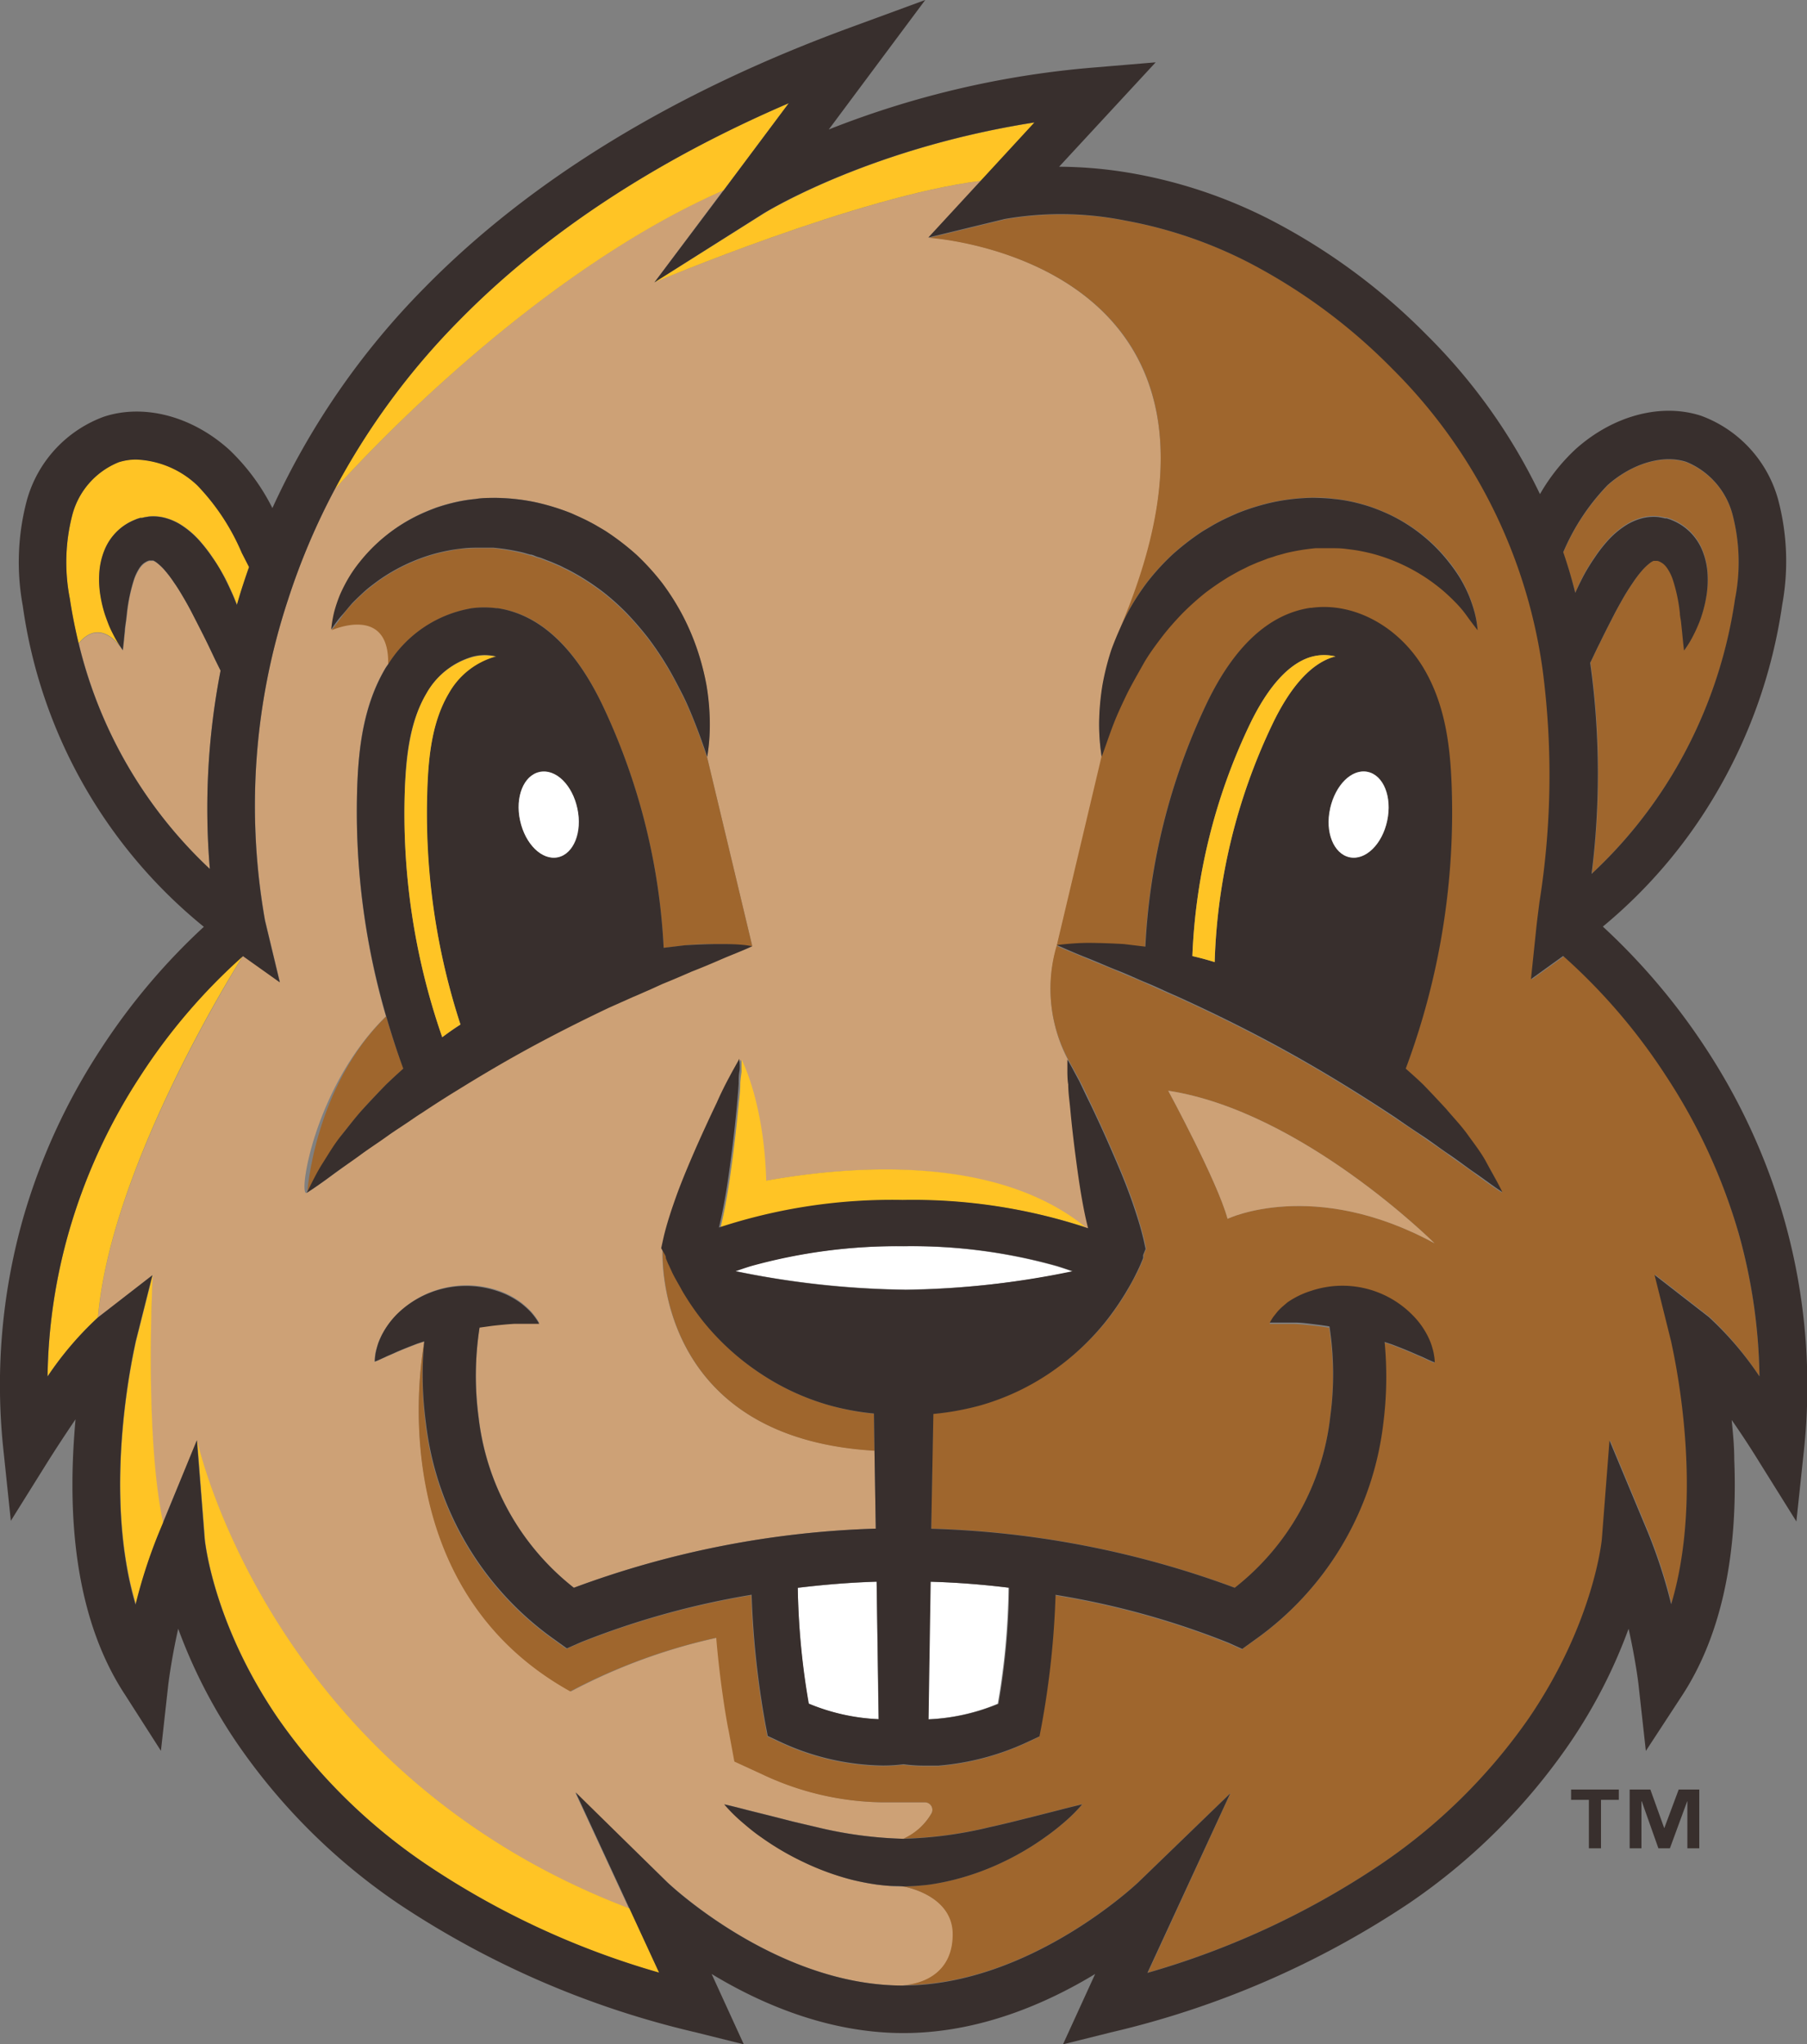 <svg viewBox="0 0 168.43 190.53" xmlns="http://www.w3.org/2000/svg"><rect x="0" y="0" width="168.43" height="190.53" fill="#808080" stroke="none"/><path d="m84.22 185.05s4.62-.06 4.62-4.74c0-3.71-4.62-4.46-4.62-4.46-.42 0-.83 0-1.24-.05s-.81-.07-1.22-.12a23.61 23.61 0 0 1 -2.37-.46 24.51 24.51 0 0 1 -4.39-1.62 25.58 25.58 0 0 1 -4-2.34c-.63-.45-1.23-.93-1.81-1.43a14.94 14.94 0 0 1 -1.64-1.64c.76.17 1.49.36 2.22.55l2.16.54 2.12.54 2.09.49a38.35 38.35 0 0 0 8.1 1.09 5.73 5.73 0 0 0 2.6-2.4.7.7 0 0 0 -.64-1h-3.93a26.87 26.87 0 0 1 -11.14-2.6l-2.65-1.22-.48-2.84c-.12-.65-.82-4.51-1.16-8.68a53.64 53.64 0 0 0 -13.61 5c-18.23-10.16-13.71-32.35-13.66-32.61l-.67.22c-.6.23-1.22.47-1.87.75l-.5.22-.51.22c-.17.09-.35.16-.54.25a6.11 6.11 0 0 1 -.57.24 4.46 4.46 0 0 1 .05-.63c0-.21.08-.41.13-.61s.13-.4.19-.6.16-.38.25-.57a7.86 7.86 0 0 1 1.44-2 9.18 9.18 0 0 1 9.44-2.26 7.78 7.78 0 0 1 2.21 1.16c.17.14.33.27.48.41a6.09 6.09 0 0 1 .44.44 6 6 0 0 1 .39.49 6.1 6.1 0 0 1 .34.54c-.22 0-.43 0-.63 0h-.58-.57-.54c-.71 0-1.37.11-2 .18l-1.24.17a29.3 29.3 0 0 0 -.09 8.41 23.62 23.62 0 0 0 8.87 15.92 88.28 88.28 0 0 1 28.14-5.51l-.12-7.28c-20.83-1.21-19.76-18.77-19.76-18.77l.18-.82c.16-.74.37-1.47.6-2.19s.48-1.44.74-2.16c.53-1.42 1.13-2.83 1.74-4.23s1.26-2.8 1.93-4.19c.33-.69.67-1.38 1-2.07.17-.34.35-.69.54-1s.37-.68.56-1c0 0 2.09 3.9 2.3 11.29 8-1.43 21.44-2.44 29.79 4.36l.36.12c-.16-.67-.31-1.35-.44-2-.29-1.49-.5-3-.7-4.52s-.38-3-.52-4.58c-.07-.77-.14-1.53-.19-2.31 0-.38-.06-.77-.08-1.16s0-.77 0-1.16a14.07 14.07 0 0 1 -1.11-10.4 3.74 3.74 0 0 0 .12-.45l4.13-17.29a19.42 19.42 0 0 1 -.24-3.33 23.85 23.85 0 0 1 .31-3.36 24.09 24.09 0 0 1 .84-3.32c.24-.69.52-1.37.82-2 14.57-34.49-17.86-36.53-17.86-36.53l4.87-5.28c-11.32 1.4-30.44 9.46-30.44 9.46l6.42-8.59c-19.02 8.36-35.89 27.51-36.24 27.91a63.51 63.51 0 0 0 -4.33 10.24 61.32 61.32 0 0 0 -2.14 29.9l1.38 5.75-3.43-2.44c0 .09-12.28 19.2-13.52 33.71l5.08-3.94s-.8 14.94.93 23.13l3.21-7.69s6.65 30.82 40.26 43.6l-5-10.8 8.55 8.31c.1.1 10.14 9.67 22 9.67zm-53.07-75.65c-.82.61-1.65 1.21-2.54 1.78s.64-9.88 7.36-16.44a68.12 68.12 0 0 1 -2.66-21.74c.14-3.37.56-7.27 2.59-10.69.09-.16.2-.3.3-.45.15-5.65-5.28-3.2-5.28-3.2a11.85 11.85 0 0 1 .28-1.65 13.43 13.43 0 0 1 .55-1.62 14.9 14.9 0 0 1 .79-1.54 12.6 12.6 0 0 1 1-1.44 15.59 15.59 0 0 1 5.46-4.41c.54-.26 1.11-.49 1.68-.7a17.86 17.86 0 0 1 1.77-.5 14.07 14.07 0 0 1 1.82-.29c.61-.08 1.23-.09 1.84-.11a19.4 19.4 0 0 1 3.65.38 21.17 21.17 0 0 1 3.48 1.06c.55.25 1.11.49 1.64.77.27.14.54.28.8.44s.52.3.77.46a23.6 23.6 0 0 1 2.86 2.2 22.43 22.43 0 0 1 2.41 2.66 22.68 22.68 0 0 1 1.89 3 22.43 22.43 0 0 1 1.39 3.21 24.09 24.09 0 0 1 .84 3.32 22.45 22.45 0 0 1 .31 3.36 18.46 18.46 0 0 1 -.24 3.33l4.2 17.57c-1 .45-1.91.84-2.86 1.21s-1.87.8-2.8 1.16-1.84.8-2.76 1.17l-1.16.53c-.51.23-1 .46-1.55.67l-2.24 1c-2.8 1.33-5.54 2.72-8.23 4.21-2 1.09-3.9 2.24-5.82 3.43-1.15.7-2.28 1.43-3.41 2.18-.26.16-.51.33-.76.5-.81.57-1.63 1.12-2.46 1.67s-1.62 1.15-2.45 1.71-1.61 1.22-2.46 1.8z" fill="#cda176"/><path d="m19.56 81a67.26 67.26 0 0 1 1-18.49l-.15-.3-.37-.75-.36-.76-.33-.7c-.49-1-1-2-1.49-2.94-.25-.48-.51-.95-.78-1.4s-.54-.9-.83-1.31a10.93 10.93 0 0 0 -.86-1.14 5 5 0 0 0 -.82-.77 2.17 2.17 0 0 0 -.26-.15h-.09-.07-.1-.1a1.13 1.13 0 0 0 -.32.13 1.37 1.37 0 0 0 -.3.21 2.17 2.17 0 0 0 -.3.35 4.68 4.68 0 0 0 -.54 1.12 16.05 16.05 0 0 0 -.64 3.05c0 .28-.07.56-.1.85s-.06.57-.1.86c-.06.58-.11 1.17-.19 1.79l-.11-.17c-.44-.63-2.16-2.73-4-.5a42.33 42.33 0 0 0 12.21 21.02z" fill="#cda176"/><path d="m104.42 58.51c.17-.39.35-.78.55-1.16a22.68 22.68 0 0 1 1.89-3 21.6 21.6 0 0 1 2.41-2.66 23.5 23.5 0 0 1 2.85-2.2l.78-.46c.26-.16.53-.3.79-.44.54-.28 1.09-.52 1.65-.77a20.88 20.88 0 0 1 3.48-1.06 19.4 19.4 0 0 1 3.65-.38c.61 0 1.22 0 1.83.11a14.22 14.22 0 0 1 1.83.29 16.94 16.94 0 0 1 1.76.5c.58.21 1.14.44 1.69.7a15.46 15.46 0 0 1 5.53 4.42 14.13 14.13 0 0 1 1 1.44 13.08 13.08 0 0 1 .78 1.54 13.43 13.43 0 0 1 .55 1.62 9.49 9.49 0 0 1 .28 1.65c-.31-.46-.62-.91-1-1.33s-.67-.82-1-1.2-.73-.73-1.12-1.07-.78-.64-1.19-.94a17 17 0 0 0 -5.25-2.53c-.46-.13-.92-.23-1.38-.32s-.92-.15-1.38-.2-.92-.06-1.39-.06c-.23 0-.46 0-.69 0h-.7a20 20 0 0 0 -2.75.45l-.68.19c-.22 0-.44.14-.67.21l-.33.1-.33.13-.66.25-.65.28c-.22.09-.42.21-.64.31-.43.2-.83.44-1.25.67a24.47 24.47 0 0 0 -2.36 1.6 25.71 25.71 0 0 0 -2.14 1.93q-1 1.05-1.92 2.22c-.6.79-1.16 1.62-1.7 2.49s-1 1.77-1.48 2.7-.87 1.9-1.27 2.89-.74 2-1.11 3.07l-4.12 17.39a3.74 3.74 0 0 1 -.12.45 14.07 14.07 0 0 0 1.11 10.4c.19.34.38.68.56 1l.54 1c.36.69.69 1.38 1 2.07q1 2.09 1.92 4.19c.61 1.4 1.22 2.81 1.74 4.23.27.72.52 1.43.74 2.16s.44 1.45.61 2.19l.18.82-.23.57v.16.11l-.09.23-.18.43c-.13.28-.25.55-.39.82-.27.53-.55 1-.85 1.56a25.56 25.56 0 0 1 -2 2.91 23.76 23.76 0 0 1 -5.33 4.82 22.56 22.56 0 0 1 -6.48 3 25.6 25.6 0 0 1 -4.32.78l-.17 10.7a88.56 88.56 0 0 1 28.32 5.52 23.63 23.63 0 0 0 8.88-16 29.31 29.31 0 0 0 -.11-8.23c-.41-.07-.82-.13-1.25-.18-.63-.07-1.3-.14-2-.18h-.54-.56-.59c-.2 0-.4 0-.62 0a6 6 0 0 1 .33-.54l.39-.49a6.09 6.09 0 0 1 .44-.44l.48-.41a8.05 8.05 0 0 1 2.21-1.16 9.17 9.17 0 0 1 9.44 2.26 7.63 7.63 0 0 1 1.44 2c.09.19.18.38.25.57a6 6 0 0 1 .19.6 4.13 4.13 0 0 1 .13.61q0 .32.06.63c-.21-.07-.39-.16-.58-.24l-.53-.25-.52-.22-.5-.22c-.65-.28-1.27-.52-1.87-.75l-.67-.22a34.33 34.33 0 0 1 -.12 7.58 28.84 28.84 0 0 1 -12 20.2l-1.15.83-1.29-.58a76.54 76.54 0 0 0 -16.11-4.46 81.75 81.75 0 0 1 -1.29 12.1l-.21 1.09-1 .47a24.28 24.28 0 0 1 -8.43 2.26c-.46 0-.88 0-1.25 0a14.64 14.64 0 0 1 -2-.13 14.5 14.5 0 0 1 -1.94.12 23.31 23.31 0 0 1 -9.71-2.29l-1-.47-.21-1.09a82.8 82.8 0 0 1 -1.29-12.07 77 77 0 0 0 -15.93 4.43l-1.29.57-1.14-.82a28.8 28.8 0 0 1 -12-20.2 33.73 33.73 0 0 1 -.12-7.58c0 .26-4.57 22.45 13.61 32.56a53.64 53.64 0 0 1 13.61-5c.34 4.17 1 8 1.16 8.68l.53 2.86 2.65 1.22a26.87 26.87 0 0 0 11.17 2.58h3.93a.7.7 0 0 1 .64 1 5.73 5.73 0 0 1 -2.62 2.38 38.26 38.26 0 0 0 8.09-1.09c.7-.15 1.4-.32 2.1-.49l2.12-.53 2.16-.55c.72-.19 1.46-.37 2.21-.55a14.94 14.94 0 0 1 -1.64 1.64 22.61 22.61 0 0 1 -1.81 1.42 25.64 25.64 0 0 1 -4 2.35 24.48 24.48 0 0 1 -4.45 1.62 23.1 23.1 0 0 1 -2.37.47 21.9 21.9 0 0 1 -2.45.17s4.62.75 4.62 4.46c0 4.68-4.62 4.74-4.62 4.74 11.87 0 21.9-9.57 22-9.67l8.52-8.24-7.7 16.74a76.64 76.64 0 0 0 21.57-10 52.9 52.9 0 0 0 14-13.77c6.07-8.92 6.78-16.63 6.79-16.7l.71-9.16 3.54 8.48a47.73 47.73 0 0 1 2.21 6.79c3.24-11 0-24.32 0-24.48l-1.55-6.22 5.06 3.93a30.44 30.44 0 0 1 4.67 5.56 51.86 51.86 0 0 0 -1.93-13.3 54 54 0 0 0 -6.69-14.66 54.92 54.92 0 0 0 -9.6-11.2l-3 2.16.51-4.89c.07-.64.17-1.4.28-2.28a75.5 75.5 0 0 0 .29-21.72 49 49 0 0 0 -14-28 53.17 53.17 0 0 0 -13.35-9.89 41.43 41.43 0 0 0 -11.53-3.93 30.55 30.55 0 0 0 -11.25-.15l-7.12 1.73s32.39 2.01 17.81 36.34zm10 55.1c-.93-3.46-5.53-11.94-5.53-11.94 12.48 1.91 24.82 14.22 24.82 14.22-11.25-6.13-19.29-2.28-19.29-2.28zm25.58-2.43c-.89-.57-1.73-1.17-2.54-1.78s-1.67-1.16-2.47-1.76-1.66-1.14-2.46-1.72-1.65-1.1-2.45-1.66c-3.28-2.18-6.59-4.22-10-6.11s-6.89-3.62-10.48-5.25c-.9-.38-1.8-.78-2.71-1.2s-1.83-.76-2.75-1.17-1.87-.75-2.81-1.16-1.9-.76-2.85-1.21c1-.12 2.08-.17 3.12-.2s2.08.05 3.13.11l2 .24a59.49 59.49 0 0 1 5.71-22.66c2.56-5.34 5.81-8.34 9.65-8.92h.12c3.93-.55 8.14 1.72 10.47 5.65 2 3.42 2.45 7.32 2.59 10.69a68.24 68.24 0 0 1 -4.27 26.54c.56.49 1.11 1 1.64 1.5.73.75 1.44 1.51 2.15 2.28s1.32 1.62 2 2.44 1.19 1.72 1.75 2.59 1.02 1.82 1.46 2.76z" fill="#9f662d"/><path d="m147.65 53.52a18.51 18.51 0 0 1 1-1.62 13.54 13.54 0 0 1 1.24-1.6 8.18 8.18 0 0 1 1.78-1.48 5.36 5.36 0 0 1 1.3-.56 4.33 4.33 0 0 1 1.62-.14l.41.07.2.05h.16l.31.1.32.13a5.23 5.23 0 0 1 1.17.71 5.13 5.13 0 0 1 1.54 2.1 6.73 6.73 0 0 1 .47 2.16 9.25 9.25 0 0 1 -.1 2 12 12 0 0 1 -.44 1.84c-.09.29-.2.58-.32.87s-.24.56-.38.83a9.46 9.46 0 0 1 -.93 1.62c-.08-.62-.13-1.21-.19-1.79l-.09-.86c0-.29-.07-.57-.11-.85a15.31 15.31 0 0 0 -.64-3.05 4.33 4.33 0 0 0 -.54-1.12 2.17 2.17 0 0 0 -.3-.35 1.37 1.37 0 0 0 -.3-.21 1.13 1.13 0 0 0 -.32-.13h-.1-.1-.07-.08a2.11 2.11 0 0 0 -.27.15 5 5 0 0 0 -.82.77 10.93 10.93 0 0 0 -.86 1.14c-.28.41-.56.85-.83 1.31s-.52.92-.78 1.4c-.51 1-1 1.94-1.48 2.94-.13.25-.25.5-.37.75l-.36.76-.14.28a74.89 74.89 0 0 1 .13 19.68 42.84 42.84 0 0 0 7.55-9.3 43.92 43.92 0 0 0 5.82-16.32 17.62 17.62 0 0 0 -.25-7.8 7.32 7.32 0 0 0 -4.32-4.91c-2.21-.72-5.09.13-7.34 2.17a20.5 20.5 0 0 0 -4.13 6.25c.42 1.22.79 2.46 1.13 3.71.25-.59.52-1.15.81-1.7z" fill="#9f662d"/><path d="m84.22 116.17a51.28 51.28 0 0 0 -14.3 1.83c-.52.16-1 .32-1.41.47a82.45 82.45 0 0 0 15.8 1.73 81.79 81.79 0 0 0 15.69-1.67c-.45-.16-.93-.32-1.48-.49a50 50 0 0 0 -14.3-1.87z" fill="#fff"/><path d="m81.71 147.44c-2.57.08-5 .29-7.35.57a69.43 69.43 0 0 0 1 10.8 19 19 0 0 0 6.52 1.45z" fill="#fff"/><path d="m86.52 160.26a19 19 0 0 0 6.48-1.45 67.34 67.34 0 0 0 1-10.82c-2.32-.28-4.78-.48-7.35-.56z" fill="#fff"/><g fill="#ffc425"><path d="m13.06 100.3a53.37 53.37 0 0 0 -6.69 14.7 51.44 51.44 0 0 0 -1.93 13.3 30.76 30.76 0 0 1 4.69-5.5c1.24-14.51 13.47-33.62 13.52-33.71a54.82 54.82 0 0 0 -9.59 11.21z"/><path d="m14.24 118.83-1.57 6.23c0 .16-3.28 13.51 0 24.48a47.73 47.73 0 0 1 2.21-6.79l.33-.79c-1.77-8.19-.97-23.13-.97-23.13z"/><path d="m18.38 134.27.72 9.16c0 .07.71 7.78 6.79 16.7a52.86 52.86 0 0 0 14 13.77 76.77 76.77 0 0 0 21.57 10l-2.77-6c-33.69-12.81-40.31-43.63-40.31-43.63z"/><path d="m11.35 60.43a10.08 10.08 0 0 1 -.84-1.43c-.14-.27-.26-.55-.38-.83s-.22-.58-.32-.87a12 12 0 0 1 -.44-1.84 9.25 9.25 0 0 1 -.1-2 6.73 6.73 0 0 1 .47-2.16 5.13 5.13 0 0 1 1.54-2.1 5.07 5.07 0 0 1 1.18-.71l.31-.13.31-.1h.16l.2-.05.42-.07a4.28 4.28 0 0 1 1.61.14 5.36 5.36 0 0 1 1.3.56 8.18 8.18 0 0 1 1.78 1.48 14.81 14.81 0 0 1 1.25 1.6c.36.53.68 1.08 1 1.62s.56 1.11.81 1.66c.18.39.33.78.49 1.17.17-.61.35-1.21.55-1.82s.38-1.15.58-1.71l-.68-1.33a20.78 20.78 0 0 0 -4.13-6.27 8.76 8.76 0 0 0 -5.68-2.42 5.34 5.34 0 0 0 -1.66.25 7.3 7.3 0 0 0 -4.34 4.93 17.6 17.6 0 0 0 -.23 7.84c.21 1.41.48 2.78.81 4.13 1.87-2.27 3.59-.17 4.03.46z"/><path d="m67.46 17.73 6.06-8.11c-12.52 5.38-22.85 12.22-30.76 20.29a67.38 67.38 0 0 0 -11.58 15.73c.35-.4 17.22-19.55 36.28-27.91z"/><path d="m91.54 16.75 4.92-5.34c-15.52 2.43-25.17 8.43-25.28 8.5l-10.18 6.41s19.08-8.06 30.4-9.46z"/></g><path d="m44 56.7a8.92 8.92 0 0 1 2.25 0h.13c3.89.54 7.17 3.56 9.76 9a59.68 59.68 0 0 1 5.72 22.66l2-.24c1.06-.12 2.14-.12 3.14-.12s2.08.08 3.12.2l-4.2-17.57c-.36-1-.72-2.07-1.11-3.07s-.82-2-1.27-2.89-.95-1.84-1.48-2.7a29.46 29.46 0 0 0 -1.7-2.49q-.91-1.17-1.92-2.22a22.87 22.87 0 0 0 -2.14-1.93 23.29 23.29 0 0 0 -2.36-1.6c-.41-.23-.82-.47-1.25-.67-.21-.1-.42-.22-.64-.31l-.65-.28-.65-.25-.33-.13-.34-.1c-.22-.07-.44-.16-.67-.21l-.67-.19a19.84 19.84 0 0 0 -2.74-.49h-.69c-.23 0-.46 0-.7 0q-.69 0-1.38.06c-.46 0-.92.11-1.39.2s-.92.19-1.38.32a17 17 0 0 0 -5.25 2.53c-.4.3-.8.61-1.19.94s-.75.7-1.12 1.07-.7.78-1 1.2-.64.87-1 1.33c0 0 5.43-2.45 5.28 3.2a11.39 11.39 0 0 1 7.82-5.25z" fill="#9f662d"/><path d="m31.83 105.83c.64-.83 1.3-1.63 2-2.44s1.42-1.53 2.15-2.28c.53-.52 1.08-1 1.63-1.51-.61-1.6-1.16-3.22-1.61-4.86-6.72 6.56-7.36 16.44-7.36 16.44.45-1 .95-1.86 1.48-2.76s1.11-1.74 1.71-2.59z" fill="#9f662d"/><path d="m69 101.05c0 .78-.12 1.54-.19 2.31-.15 1.53-.32 3.06-.52 4.58s-.41 3-.7 4.52c-.13.66-.27 1.32-.43 2a51.6 51.6 0 0 1 17.11-2.57 51.64 51.64 0 0 1 16.94 2.52c-8.35-6.8-21.77-5.79-29.79-4.36-.21-7.39-2.3-11.29-2.3-11.29v1.16s-.12.75-.12 1.13z" fill="#ffc425"/><path d="m77.33 131a22.74 22.74 0 0 1 -6.49-3 23.49 23.49 0 0 1 -5.23-4.81 24.35 24.35 0 0 1 -2-2.91c-.3-.51-.59-1-.86-1.56-.13-.27-.26-.54-.38-.82s-.13-.28-.19-.43l-.09-.23v-.11l-.09-.13-.22-.57s-1.1 17.57 19.73 18.8l-.05-3.45a24.39 24.39 0 0 1 -4.13-.78z" fill="#9f662d"/><path d="m114.42 113.61s8-3.85 19.29 2.28c0 0-12.34-12.31-24.82-14.22 0 0 4.6 8.48 5.53 11.94z" fill="#cda176"/><path d="m166.3 113.64a58 58 0 0 0 -7.3-15.92 60.39 60.39 0 0 0 -9.6-11.35 46.66 46.66 0 0 0 10.31-12 48.29 48.29 0 0 0 6.41-18 22.42 22.42 0 0 0 -.38-9.8 11.6 11.6 0 0 0 -7.17-7.81c-3.76-1.23-8.24 0-11.7 3.1a17.75 17.75 0 0 0 -3.33 4.2 53.3 53.3 0 0 0 -10.54-14.82 57.65 57.65 0 0 0 -14.64-10.78 45.46 45.46 0 0 0 -12.86-4.31 40.67 40.67 0 0 0 -6.78-.61l9-9.73-5.72.48a86.15 86.15 0 0 0 -24.75 5.78l8.99-12.07-7 2.57c-16.45 6.03-29.79 14.19-39.65 24.23a71.29 71.29 0 0 0 -14.2 20.56 19.69 19.69 0 0 0 -4-5.42c-3.46-3.14-7.95-4.33-11.7-3.1a11.59 11.59 0 0 0 -7.19 7.81 22.42 22.42 0 0 0 -.38 9.8 46.86 46.86 0 0 0 16.88 29.94 59.74 59.74 0 0 0 -9.56 11.33 58 58 0 0 0 -7.31 15.92 57 57 0 0 0 -1.79 21.72l.67 6.4 3.41-5.46c.71-1.13 1.64-2.56 2.62-4-.1 1.15-.19 2.39-.24 3.68-.36 9.15 1.28 16.57 4.86 22l3.34 5.22.68-6.13s.26-2.26.93-5.25a48.84 48.84 0 0 0 5.41 10.56 57.07 57.07 0 0 0 15.1 15.06 84.46 84.46 0 0 0 27.72 12l4.49 1.12-3-6.56c4.53 2.75 10.84 5.51 17.88 5.51s13.34-2.76 17.87-5.51l-3 6.56 4.49-1.12a84.46 84.46 0 0 0 27.72-12 57.07 57.07 0 0 0 15.1-15.06 48.39 48.39 0 0 0 5.41-10.56c.67 3 .93 5.21.93 5.25l.68 6.14 3.38-5.17c3.58-5.48 5.22-12.9 4.86-22 0-1.29-.13-2.53-.24-3.68 1 1.43 1.92 2.86 2.62 4l3.41 5.46.68-6.4a57 57 0 0 0 -1.82-21.78zm-159.79-57.84a17.6 17.6 0 0 1 .23-7.8 7.3 7.3 0 0 1 4.32-4.91 5.34 5.34 0 0 1 1.66-.25 8.76 8.76 0 0 1 5.68 2.42 20.78 20.78 0 0 1 4.13 6.27l.68 1.33c-.2.56-.39 1.13-.58 1.71s-.38 1.21-.55 1.82c-.16-.39-.31-.78-.49-1.17-.25-.55-.52-1.11-.81-1.66s-.62-1.09-1-1.62a14.81 14.81 0 0 0 -1.25-1.6 8.18 8.18 0 0 0 -1.78-1.48 5.36 5.36 0 0 0 -1.3-.56 4.28 4.28 0 0 0 -1.61-.14l-.42.07-.2.05h-.16l-.31.1-.31.13a5.07 5.07 0 0 0 -1.18.71 5.13 5.13 0 0 0 -1.54 2.1 6.73 6.73 0 0 0 -.47 2.16 9.25 9.25 0 0 0 .1 2 12 12 0 0 0 .44 1.84c.1.29.21.58.32.87s.24.56.38.83a10.08 10.08 0 0 0 .84 1.41l.11.17c.08-.62.13-1.21.19-1.79 0-.29.06-.58.1-.86s.06-.57.1-.85a16.05 16.05 0 0 1 .64-3.05 4.68 4.68 0 0 1 .53-1.12 2.17 2.17 0 0 1 .3-.35 1.37 1.37 0 0 1 .3-.21 1.13 1.13 0 0 1 .32-.13h.1.1.07.09a2.17 2.17 0 0 1 .26.15 5 5 0 0 1 .82.77 10.93 10.93 0 0 1 .86 1.14c.29.41.56.85.83 1.31s.53.92.78 1.4c.51 1 1 1.94 1.49 2.94l.36.75.36.76.37.75.15.3a67.26 67.26 0 0 0 -1 18.49 42.33 42.33 0 0 1 -12.24-21.07c-.32-1.35-.6-2.72-.81-4.13zm47.15 111.27 5 10.8 2.77 6a76.77 76.77 0 0 1 -21.57-10 52.86 52.86 0 0 1 -14-13.77c-6.08-8.92-6.79-16.63-6.79-16.7l-.72-9.16-3.18 7.76-.33.79a47.73 47.73 0 0 0 -2.21 6.79c-3.24-11 0-24.32 0-24.48l1.57-6.23-5.08 3.94a30.76 30.76 0 0 0 -4.69 5.5 51.44 51.44 0 0 1 1.94-13.31 53.37 53.37 0 0 1 6.69-14.66 54.82 54.82 0 0 1 9.59-11.21l3.43 2.44-1.38-5.75a61.32 61.32 0 0 1 2.14-29.9 63.51 63.51 0 0 1 4.33-10.24 67.38 67.38 0 0 1 11.59-15.77c7.91-8.07 18.24-14.91 30.76-20.29l-6.06 8.11-6.46 8.59 10.14-6.41c.11-.07 9.76-6.07 25.28-8.5l-4.92 5.34-.1.11-4.87 5.28 7.12-1.73a30.55 30.55 0 0 1 11.25.15 41.43 41.43 0 0 1 11.53 3.93 53.17 53.17 0 0 1 13.35 9.89 49 49 0 0 1 14 28 75.5 75.5 0 0 1 -.29 21.72c-.11.88-.21 1.64-.28 2.28l-.51 4.89 3-2.16a54.92 54.92 0 0 1 9.6 11.2 54 54 0 0 1 6.77 14.69 51.86 51.86 0 0 1 1.93 13.3 30.44 30.44 0 0 0 -4.72-5.53l-5.06-3.93 1.55 6.22c0 .16 3.28 13.51 0 24.48a47.73 47.73 0 0 0 -2.21-6.79l-3.54-8.48-.71 9.16c0 .07-.72 7.78-6.79 16.7a52.9 52.9 0 0 1 -14 13.77 76.64 76.64 0 0 1 -21.57 10l7.72-16.73-8.52 8.24c-.1.1-10.13 9.66-22 9.67-11.87 0-21.91-9.57-22-9.67zm92.05-115.6a20.5 20.5 0 0 1 4.13-6.25c2.25-2 5.13-2.89 7.34-2.17a7.32 7.32 0 0 1 4.32 4.95 17.62 17.62 0 0 1 .22 7.84 43.92 43.92 0 0 1 -5.82 16.32 42.84 42.84 0 0 1 -7.55 9.3 74.89 74.89 0 0 0 -.13-19.68l.14-.28.36-.76c.12-.25.24-.5.37-.75.48-1 1-2 1.48-2.94.26-.48.52-.95.78-1.4s.55-.9.83-1.31a10.93 10.93 0 0 1 .86-1.14 5 5 0 0 1 .82-.77 2.11 2.11 0 0 1 .27-.15h.08.07.1.1a1.13 1.13 0 0 1 .32.13 1.37 1.37 0 0 1 .3.21 2.17 2.17 0 0 1 .3.35 4.33 4.33 0 0 1 .54 1.12 15.31 15.31 0 0 1 .64 3.05c0 .28.08.56.11.85l.09.86c.06.58.11 1.17.19 1.79a9.46 9.46 0 0 0 .95-1.58c.14-.27.26-.55.38-.83s.23-.58.32-.87a12 12 0 0 0 .44-1.84 9.25 9.25 0 0 0 .1-2 6.73 6.73 0 0 0 -.47-2.16 5.13 5.13 0 0 0 -1.54-2.1 5.23 5.23 0 0 0 -1.17-.71l-.32-.13-.31-.1h-.16l-.2-.05-.41-.07a4.33 4.33 0 0 0 -1.62.14 5.36 5.36 0 0 0 -1.3.56 8.18 8.18 0 0 0 -1.78 1.48 13.54 13.54 0 0 0 -1.24 1.6 18.51 18.51 0 0 0 -1 1.62c-.29.55-.56 1.11-.81 1.66-.33-1.33-.7-2.57-1.12-3.79z" fill="#382f2d"/><path d="m38.53 104.26c.25-.17.5-.34.76-.5 1.13-.75 2.26-1.48 3.41-2.18 1.92-1.19 3.86-2.34 5.82-3.43 2.69-1.49 5.43-2.88 8.23-4.21l2.24-1c.52-.21 1-.44 1.55-.67l1.16-.53q1.38-.56 2.76-1.17c.93-.36 1.86-.75 2.8-1.16s1.9-.76 2.86-1.21c-1.04-.2-2.12-.2-3.12-.2s-2.08.05-3.14.11l-2 .24a59.68 59.68 0 0 0 -5.72-22.66c-2.59-5.39-5.87-8.41-9.76-9h-.13a8.92 8.92 0 0 0 -2.25 0 11.39 11.39 0 0 0 -7.8 5.2c-.1.15-.21.29-.3.45-2 3.42-2.45 7.32-2.59 10.69a68.12 68.12 0 0 0 2.69 21.71c.48 1.64 1 3.27 1.59 4.87-.55.49-1.1 1-1.63 1.51-.73.75-1.45 1.51-2.15 2.28s-1.33 1.61-2 2.44-1.18 1.71-1.74 2.59-1 1.81-1.48 2.76c.89-.57 1.72-1.17 2.54-1.78s1.66-1.16 2.47-1.76 1.65-1.13 2.45-1.71 1.67-1.11 2.48-1.68zm-.78-31c.11-2.82.44-6 2-8.62a7.2 7.2 0 0 1 4.25-3.42 4.38 4.38 0 0 1 1.77-.12 3.4 3.4 0 0 1 .46.09h-.13a7.23 7.23 0 0 0 -4.28 3.39c-1.52 2.57-1.85 5.8-2 8.62a63.56 63.56 0 0 0 3.1 22.3c-.53.35-1.05.7-1.56 1.08l-.14.1a63.42 63.42 0 0 1 -3.47-23.45zm12.55-1.26c1.47-.31 3 1.22 3.51 3.42s-.35 4.18-1.81 4.49-3-1.22-3.51-3.41.34-4.24 1.81-4.5z" fill="#382f2d"/><path d="m41.22 96.68.14-.1c.51-.38 1-.73 1.56-1.08a63.56 63.56 0 0 1 -3.07-22.27c.11-2.82.44-6 2-8.62a7.23 7.23 0 0 1 4.28-3.39h.13a3.4 3.4 0 0 0 -.46-.09 4.38 4.38 0 0 0 -1.77.12 7.2 7.2 0 0 0 -4.28 3.39c-1.52 2.57-1.85 5.8-2 8.62a63.42 63.42 0 0 0 3.47 23.42z" fill="#ffc425"/><path d="m32.88 56.17c.37-.37.74-.73 1.12-1.07s.79-.64 1.19-.94a17 17 0 0 1 5.25-2.53c.46-.13.92-.23 1.38-.32s.93-.15 1.39-.2.92-.06 1.38-.06h.7.69a19.84 19.84 0 0 1 2.76.45l.67.19c.23 0 .45.14.67.21l.34.1.33.13.65.25.65.28c.22.09.43.21.64.31.43.2.84.44 1.25.67a23.29 23.29 0 0 1 2.36 1.6 22.87 22.87 0 0 1 2.14 1.93q1 1.05 1.92 2.22a29.46 29.46 0 0 1 1.7 2.49c.53.86 1 1.77 1.48 2.7s.88 1.9 1.27 2.89.75 2 1.11 3.07a18.46 18.46 0 0 0 .24-3.33 22.45 22.45 0 0 0 -.31-3.36 24.09 24.09 0 0 0 -.85-3.27 22.43 22.43 0 0 0 -1.36-3.2 22.68 22.68 0 0 0 -1.89-3 22.43 22.43 0 0 0 -2.41-2.66 23.6 23.6 0 0 0 -2.86-2.2c-.25-.16-.52-.31-.77-.46s-.53-.3-.8-.44c-.53-.28-1.09-.52-1.64-.77a21.17 21.17 0 0 0 -3.48-1.06 19.4 19.4 0 0 0 -3.65-.38c-.61 0-1.23 0-1.84.11a14.07 14.07 0 0 0 -1.82.29 17.86 17.86 0 0 0 -1.77.5c-.57.21-1.14.44-1.68.7a15.59 15.59 0 0 0 -5.54 4.42 12.6 12.6 0 0 0 -1 1.44 14.9 14.9 0 0 0 -.79 1.54 13.43 13.43 0 0 0 -.55 1.62 11.85 11.85 0 0 0 -.28 1.65c.31-.46.62-.91 1-1.33s.66-.8 1.01-1.18z" fill="#382f2d"/><path d="m39.7 132.63a28.8 28.8 0 0 0 12 20.2l1.14.82 1.29-.57a77 77 0 0 1 15.93-4.43 82.8 82.8 0 0 0 1.29 12.07l.21 1.09 1 .47a23.31 23.31 0 0 0 9.71 2.29 14.5 14.5 0 0 0 1.94-.12 14.64 14.64 0 0 0 2 .13h1.25a24.28 24.28 0 0 0 8.43-2.26l1-.47.21-1.09a81.75 81.75 0 0 0 1.29-12.1 76.54 76.54 0 0 1 16.11 4.46l1.29.58 1.15-.83a28.84 28.84 0 0 0 12-20.2 34.33 34.33 0 0 0 .12-7.58l.67.22c.6.23 1.22.47 1.87.75l.5.22.52.22.53.25c.19.08.37.17.58.24q0-.32-.06-.63a4.13 4.13 0 0 0 -.13-.61 6 6 0 0 0 -.19-.6c-.07-.19-.16-.38-.25-.57a7.63 7.63 0 0 0 -1.44-2 9.17 9.17 0 0 0 -9.44-2.26 8.05 8.05 0 0 0 -2.22 1.08l-.48.41a6.09 6.09 0 0 0 -.44.44l-.39.49a6 6 0 0 0 -.33.54h.62.59.56.54c.71 0 1.38.11 2 .18.43.05.84.11 1.25.18a29.31 29.31 0 0 1 .08 8.36 23.63 23.63 0 0 1 -8.91 16 88.56 88.56 0 0 0 -28.29-5.5l.2-10.7a25.6 25.6 0 0 0 4.32-.78 22.56 22.56 0 0 0 6.48-3 23.76 23.76 0 0 0 5.24-4.81 25.56 25.56 0 0 0 2-2.91c.3-.51.58-1 .85-1.56.14-.27.26-.54.39-.82l.18-.43.09-.23v-.11-.16l.23-.57-.18-.82c-.17-.74-.38-1.47-.61-2.19s-.47-1.44-.74-2.16c-.52-1.42-1.13-2.83-1.74-4.23s-1.25-2.8-1.92-4.19c-.34-.69-.67-1.38-1-2.07l-.54-1c-.18-.34-.37-.68-.56-1v1.16s0 .78.08 1.16c0 .78.12 1.54.19 2.31.14 1.53.32 3.06.52 4.58s.41 3 .7 4.52c.13.69.28 1.37.44 2l-.36-.12a51.64 51.64 0 0 0 -16.94-2.52 51.6 51.6 0 0 0 -17.11 2.57c.16-.65.3-1.31.43-2 .29-1.49.5-3 .7-4.52s.37-3 .52-4.58c.07-.77.14-1.53.19-2.31 0-.38 0-.77.07-1.16s0-.77 0-1.16c-.19.34-.38.68-.56 1s-.37.69-.54 1c-.36.69-.7 1.38-1 2.07q-1 2.09-1.93 4.19c-.61 1.4-1.21 2.81-1.74 4.23-.26.72-.51 1.43-.74 2.16s-.44 1.45-.6 2.19l-.18.82.37.65.06.16v.11l.09.23c.06.15.12.29.19.43s.25.55.38.82c.27.53.56 1 .86 1.56a24.35 24.35 0 0 0 2 2.91 23.49 23.49 0 0 0 5.26 4.78 22.74 22.74 0 0 0 6.49 3 24.39 24.39 0 0 0 4.13.76l.05 3.45.12 7.28a88.28 88.28 0 0 0 -28.14 5.51 23.62 23.62 0 0 1 -8.88-15.84 29.3 29.3 0 0 1 .09-8.41l1.24-.17c.64-.07 1.3-.14 2-.18h.54.57.58.63a6.1 6.1 0 0 0 -.34-.54 6 6 0 0 0 -.39-.49 6.09 6.09 0 0 0 -.44-.44c-.15-.14-.31-.27-.48-.41a7.78 7.78 0 0 0 -2.21-1.16 9.18 9.18 0 0 0 -9.4 2.14 7.86 7.86 0 0 0 -1.44 2c-.09.19-.17.38-.25.57s-.13.39-.19.6-.09.4-.13.61a4.46 4.46 0 0 0 -.05.63 6.11 6.11 0 0 0 .57-.24c.19-.09.37-.16.54-.25l.51-.22.44-.2c.65-.28 1.27-.52 1.87-.75l.67-.22a33.73 33.73 0 0 0 .16 7.6zm54.37 15.37a67.34 67.34 0 0 1 -1 10.82 19 19 0 0 1 -6.52 1.45l.2-12.83c2.54.07 5 .27 7.32.56zm-19.71 0c2.32-.28 4.78-.49 7.35-.57l.2 12.82a19 19 0 0 1 -6.52-1.45 69.43 69.43 0 0 1 -1.03-10.8zm10-27.77a82.45 82.45 0 0 1 -15.8-1.73c.43-.15.89-.31 1.41-.47a51.28 51.28 0 0 1 14.3-1.87 50 50 0 0 1 14.24 1.84c.55.17 1 .33 1.48.49a81.79 81.79 0 0 1 -15.68 1.75z" fill="#382f2d"/><path d="m134.82 103.39c-.71-.77-1.42-1.53-2.15-2.28-.53-.52-1.08-1-1.64-1.5a68.24 68.24 0 0 0 4.27-26.61c-.14-3.37-.56-7.27-2.59-10.69-2.33-3.93-6.54-6.2-10.47-5.65h-.12c-3.84.58-7.09 3.58-9.65 8.92a59.49 59.49 0 0 0 -5.71 22.66l-2-.24c-1-.06-2.09-.1-3.13-.11s-2.09.08-3.12.2c1 .45 1.91.84 2.85 1.21s1.88.8 2.81 1.16 1.84.8 2.75 1.17 1.81.82 2.71 1.2c3.59 1.63 7.08 3.36 10.48 5.25s6.71 3.93 10 6.11c.8.56 1.62 1.12 2.45 1.66s1.62 1.16 2.46 1.72 1.62 1.18 2.47 1.76 1.65 1.21 2.54 1.78c-.45-.94-1-1.86-1.48-2.76s-1.14-1.74-1.75-2.59-1.31-1.57-1.98-2.37zm-18.35-35.82c1.7-3.55 3.6-5.67 5.64-6.31a4.77 4.77 0 0 1 .73-.16 4.43 4.43 0 0 1 1.64.09l-.26.07c-2 .64-4 2.76-5.65 6.31a55.1 55.1 0 0 0 -5.35 22.11c-.68-.21-1.38-.4-2.08-.56a55.06 55.06 0 0 1 5.33-21.55zm7.51 7.8c.46-2.2 2-3.73 3.5-3.42s2.29 2.35 1.82 4.55-2 3.72-3.5 3.41-2.29-2.35-1.8-4.54z" fill="#382f2d"/><path d="m105.07 64.63c.47-.93 1-1.84 1.48-2.7s1.1-1.7 1.7-2.49 1.25-1.52 1.92-2.22a25.71 25.71 0 0 1 2.14-1.93 24.47 24.47 0 0 1 2.36-1.6c.42-.23.82-.47 1.25-.67.22-.1.42-.22.64-.31l.65-.28.66-.25.33-.13.33-.1c.23-.07.45-.16.67-.21l.68-.19a20 20 0 0 1 2.75-.45h.7.69c.47 0 .92 0 1.39.06s.92.11 1.38.2.92.19 1.38.32a17 17 0 0 1 5.25 2.53c.41.3.81.61 1.19.94s.76.7 1.12 1.07.7.78 1 1.2.64.87 1 1.33a9.49 9.49 0 0 0 -.28-1.65 13.43 13.43 0 0 0 -.55-1.62 13.08 13.08 0 0 0 -.78-1.54 14.13 14.13 0 0 0 -1-1.44 15.46 15.46 0 0 0 -5.54-4.5c-.55-.26-1.11-.49-1.69-.7a16.94 16.94 0 0 0 -1.76-.5 14.22 14.22 0 0 0 -1.83-.29c-.61-.08-1.22-.09-1.83-.11a19.4 19.4 0 0 0 -3.65.38 20.88 20.88 0 0 0 -3.48 1.06c-.56.25-1.11.49-1.65.77-.26.14-.53.28-.79.44l-.78.46a23.5 23.5 0 0 0 -2.85 2.2 21.6 21.6 0 0 0 -2.41 2.66 22.68 22.68 0 0 0 -1.89 3c-.2.38-.38.77-.55 1.16-.3.67-.58 1.35-.82 2a24.09 24.09 0 0 0 -.84 3.32 23.85 23.85 0 0 0 -.31 3.36 19.42 19.42 0 0 0 .24 3.33c.37-1 .72-2.07 1.11-3.07s.82-1.9 1.27-2.84z" fill="#382f2d"/><path d="m89 175.2a24.48 24.48 0 0 0 4.42-1.6 25.64 25.64 0 0 0 4-2.35 22.61 22.61 0 0 0 1.81-1.42 14.94 14.94 0 0 0 1.64-1.64c-.75.18-1.49.36-2.21.55l-2.16.55-2.12.53c-.7.17-1.4.34-2.1.49a38.26 38.26 0 0 1 -8.09 1.09 38.35 38.35 0 0 1 -8.1-1.09l-2.09-.49-2.12-.54-2.16-.54c-.73-.19-1.46-.38-2.22-.55a14.94 14.94 0 0 0 1.64 1.64c.58.5 1.18 1 1.81 1.43a25.58 25.58 0 0 0 4 2.34 24.51 24.51 0 0 0 4.42 1.61 23.61 23.61 0 0 0 2.37.46c.41.05.81.1 1.22.12s.82 0 1.24.05a21.9 21.9 0 0 0 2.45-.17 23.1 23.1 0 0 0 2.35-.47z" fill="#382f2d"/><path d="m129.3 76.5c.47-2.2-.34-4.24-1.82-4.55s-3 1.22-3.5 3.42.34 4.23 1.82 4.54 3.04-1.22 3.5-3.41z" fill="#fff"/><path d="m52 79.91c1.47-.31 2.28-2.35 1.82-4.54s-2-3.73-3.51-3.42-2.31 2.35-1.83 4.55 2.04 3.72 3.52 3.41z" fill="#fff"/><path d="m113.22 89.68a55.1 55.1 0 0 1 5.35-22.11c1.7-3.55 3.6-5.67 5.65-6.31l.26-.07a4.43 4.43 0 0 0 -1.64-.09 4.77 4.77 0 0 0 -.73.16c-2 .64-3.94 2.76-5.64 6.31a55.06 55.06 0 0 0 -5.33 21.55c.7.16 1.4.35 2.08.56z" fill="#ffc425"/><path d="m146.44 167.77h1.66v4.52h1.13v-4.52h1.66v-.96h-4.45z" fill="#382f2d"/><path d="m155.13 170.4h-.01l-1.29-3.59h-1.93v5.48h1.1v-4.38h.03l1.55 4.38h1.07l1.61-4.38h.02v4.38h1.11v-5.48h-1.92z" fill="#382f2d"/></svg>